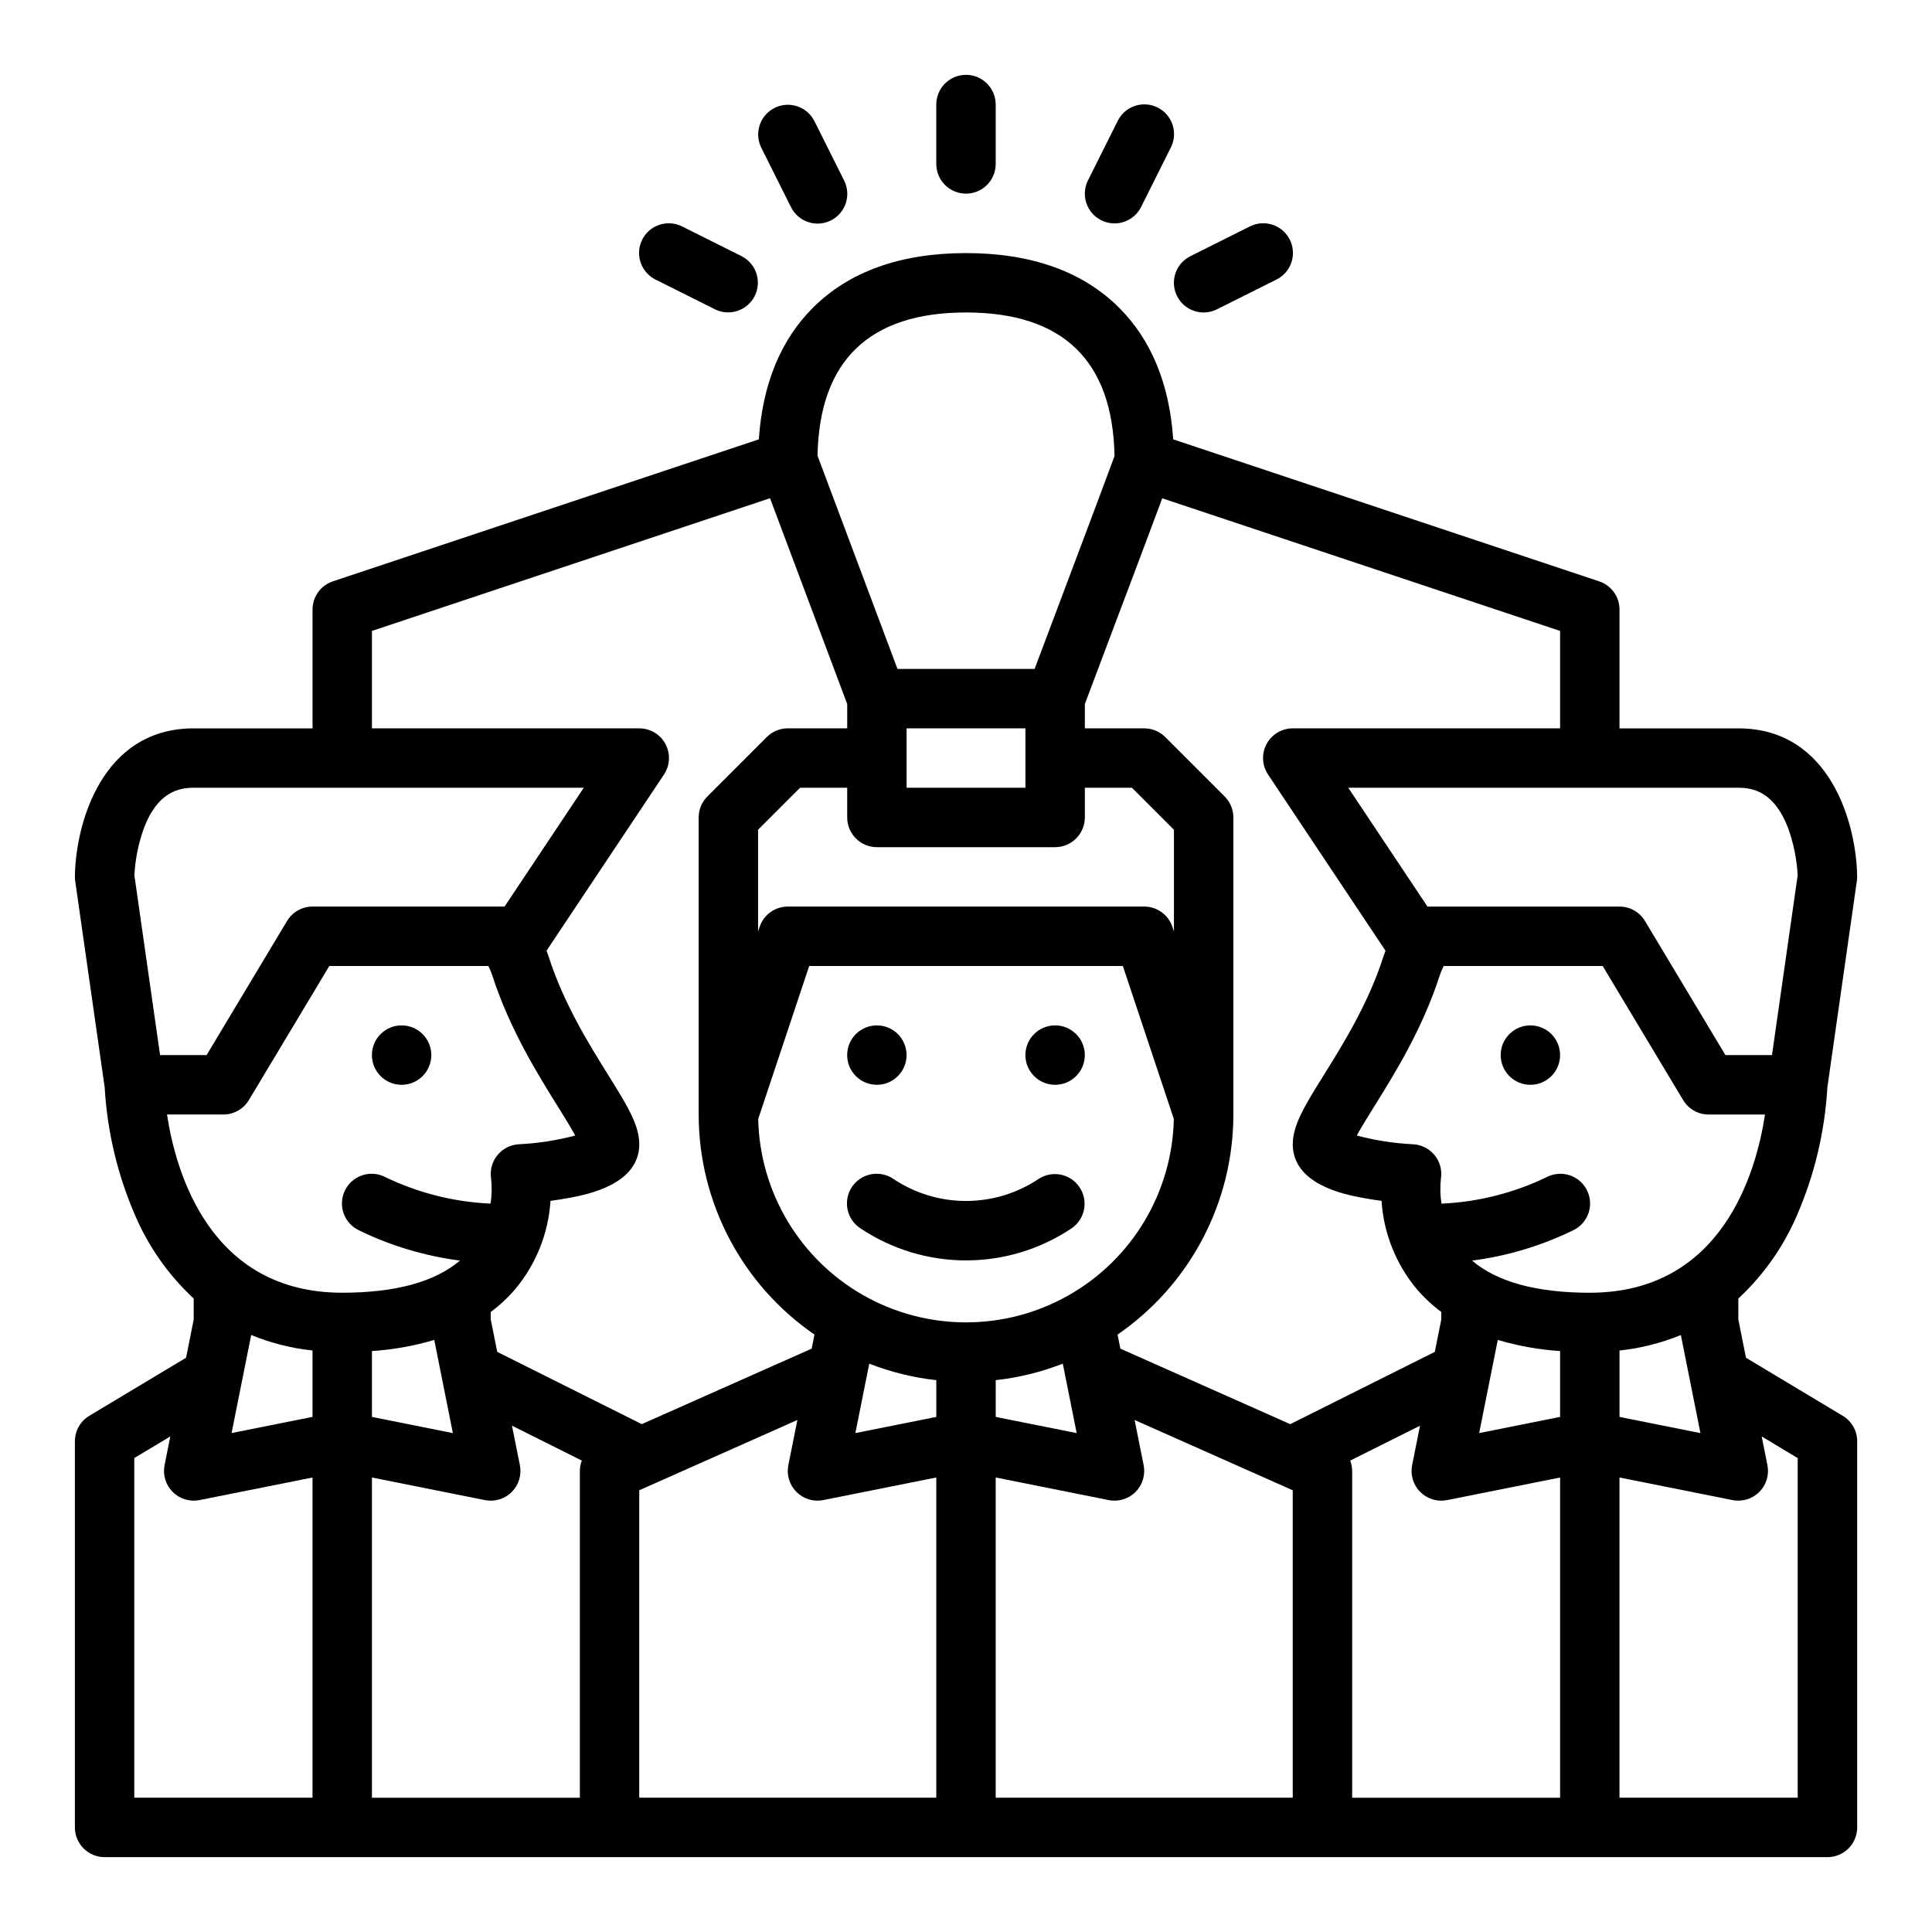 <?xml version="1.0" encoding="UTF-8"?>
<!-- Uploaded to: ICON Repo, www.iconrepo.com, Generator: ICON Repo Mixer Tools -->
<svg fill="#000000" width="800px" height="800px" version="1.1" viewBox="144 144 512 512" xmlns="http://www.w3.org/2000/svg">
 <g>
  <path d="m317.76 218.11 15.742 7.871v0.004c3.883 1.902 8.574 0.316 10.508-3.551 1.934-3.867 0.387-8.566-3.465-10.531l-15.742-7.871c-1.871-0.953-4.043-1.121-6.039-0.465-1.992 0.652-3.641 2.078-4.578 3.957-0.941 1.875-1.09 4.051-0.418 6.035 0.672 1.988 2.109 3.629 3.992 4.551z"/>
  <path d="m258.3 423.61c0 4.348-3.523 7.875-7.871 7.875-4.348 0-7.871-3.527-7.871-7.875 0-4.348 3.523-7.871 7.871-7.871 4.348 0 7.871 3.523 7.871 7.871"/>
  <path d="m384.25 423.61c0 4.348-3.523 7.875-7.871 7.875-4.348 0-7.871-3.527-7.871-7.875 0-4.348 3.523-7.871 7.871-7.871 4.348 0 7.871 3.523 7.871 7.871"/>
  <path d="m431.49 423.61c0 4.348-3.527 7.875-7.875 7.875-4.348 0-7.871-3.527-7.871-7.875 0-4.348 3.523-7.871 7.871-7.871 4.348 0 7.875 3.523 7.875 7.871"/>
  <path d="m400 195.32c2.086 0 4.09-0.828 5.566-2.305 1.477-1.477 2.305-3.477 2.305-5.566v-15.742c0-4.348-3.523-7.875-7.871-7.875s-7.875 3.527-7.875 7.875v15.742c0 2.09 0.832 4.09 2.309 5.566 1.477 1.477 3.477 2.305 5.566 2.305z"/>
  <path d="m353.6 198.85c0.926 1.883 2.562 3.32 4.551 3.992 1.988 0.672 4.16 0.52 6.039-0.418 1.875-0.938 3.301-2.59 3.957-4.582 0.656-1.992 0.488-4.164-0.465-6.035l-7.871-15.742c-1.965-3.852-6.668-5.398-10.535-3.465-3.867 1.934-5.453 6.621-3.547 10.504z"/>
  <path d="m435.84 202.37c1.867 0.934 4.031 1.09 6.012 0.43 1.98-0.66 3.617-2.082 4.551-3.949l7.871-15.742v-0.004c0.953-1.867 1.121-4.043 0.465-6.035-0.652-1.992-2.078-3.641-3.957-4.582-1.875-0.938-4.051-1.086-6.039-0.414-1.988 0.668-3.625 2.106-4.547 3.992l-7.871 15.742h-0.004c-1.941 3.891-0.367 8.617 3.519 10.562z"/>
  <path d="m462.98 226.81c1.219 0 2.426-0.285 3.516-0.832l15.742-7.871c1.887-0.926 3.324-2.562 3.992-4.551 0.672-1.988 0.523-4.16-0.418-6.039-0.938-1.875-2.586-3.301-4.578-3.957-1.996-0.656-4.168-0.488-6.035 0.465l-15.742 7.871h-0.004c-3.266 1.633-4.984 5.301-4.144 8.855 0.844 3.555 4.019 6.062 7.672 6.059z"/>
  <path d="m632.34 519.2-25.637-15.383-2.027-10.137v-5.551c6.629-6.156 11.902-13.625 15.484-21.93 4.688-10.77 7.434-22.285 8.109-34.012l7.812-54.691c0.059-0.398 0.086-0.797 0.082-1.199-0.145-13.582-6.906-39.273-31.488-39.273h-31.488v-31.488c0-3.391-2.168-6.398-5.383-7.469l-112.89-37.633c-0.984-14.609-5.777-26.32-14.312-34.855-9.625-9.625-23.285-14.508-40.594-14.508-17.312 0-30.969 4.883-40.598 14.508-8.535 8.535-13.328 20.246-14.312 34.855l-112.89 37.633c-3.215 1.07-5.383 4.078-5.383 7.469v31.488h-31.488c-24.582 0-31.344 25.691-31.488 39.277-0.004 0.398 0.023 0.801 0.082 1.195l7.812 54.691c0.676 11.727 3.422 23.242 8.113 34.012 3.578 8.309 8.852 15.777 15.48 21.93v5.551l-2.027 10.137-25.637 15.383c-2.371 1.426-3.824 3.988-3.824 6.75v102.34c0 2.086 0.832 4.09 2.309 5.566 1.477 1.473 3.477 2.305 5.566 2.305h456.58c2.086 0 4.09-0.832 5.566-2.305 1.473-1.477 2.305-3.481 2.305-5.566v-102.34c0-2.762-1.453-5.324-3.824-6.75zm-37.703 4.586-21.449-4.289v-17.598c5.586-0.586 11.059-1.969 16.254-4.106zm-37.195-21.738v17.449l-21.449 4.289 4.938-24.691c5.379 1.594 10.918 2.586 16.512 2.953zm-37.055 37.344c1.863 1.859 4.531 2.668 7.113 2.152l29.941-5.988v84.859h-55.102v-86.59c-0.008-0.941-0.184-1.871-0.52-2.75l18.504-9.25-2.094 10.457h0.004c-0.516 2.582 0.293 5.246 2.152 7.109zm44.93-52.801c-14.094 0-24.562-2.863-31.207-8.52 9.328-1.203 18.398-3.926 26.852-8.055 1.891-0.918 3.336-2.559 4.012-4.547 0.676-1.992 0.527-4.172-0.414-6.051-0.941-1.883-2.594-3.309-4.594-3.961-1.996-0.656-4.172-0.484-6.043 0.477-8.73 4.219-18.23 6.613-27.918 7.043-0.336-2.188-0.387-4.41-0.152-6.613 0.359-2.207-0.238-4.461-1.641-6.203-1.406-1.742-3.484-2.801-5.719-2.918-5.047-0.246-10.051-1.023-14.934-2.312 1.199-2.203 3.031-5.141 4.613-7.684 5.394-8.66 12.785-20.52 17.406-34.832h-0.004c0.273-0.832 0.613-1.641 1.016-2.414h42.141l21.324 35.539v-0.004c1.422 2.371 3.984 3.824 6.75 3.824h14.941c-2.34 15.383-11.402 47.23-46.43 47.23zm52.547-123.16-0.004 0.004c1.457 4.027 2.312 8.246 2.543 12.52l-6.809 47.656h-12.336l-21.32-35.535c-1.422-2.371-3.984-3.824-6.75-3.824h-50.891l-20.992-31.488h103.37c3.918 0 9.543 1.105 13.184 10.672zm-175.06-62.844c4.527-12.039 7.391-19.641 9.199-24.535l105.44 35.152v25.816h-70.848c-2.902 0-5.57 1.598-6.941 4.156-1.367 2.559-1.219 5.668 0.395 8.082l31.125 46.688c-0.207 0.539-0.402 1.082-0.578 1.629-4.027 12.465-10.547 22.934-15.785 31.344-4.945 7.938-8.215 13.18-8.215 18.309 0 10.652 13.691 13.289 18.191 14.156 1.836 0.352 3.66 0.633 5.336 0.852 0.551 8.574 3.809 16.75 9.305 23.352 1.941 2.269 4.133 4.316 6.527 6.094v2l-1.715 8.582-38.305 19.152-45.027-20.012-0.742-3.723v-0.004c19.203-13.203 30.68-35.016 30.688-58.32v-78.723c0-2.086-0.832-4.09-2.305-5.566l-15.742-15.742h-0.004c-1.477-1.477-3.477-2.305-5.566-2.305h-15.742v-6.438c1.547-4.102 6.422-17.023 11.301-29.992zm-58.543 36.434h31.488v15.742h-31.488zm-7.871 31.488h47.23c2.09 0 4.09-0.832 5.566-2.309 1.477-1.477 2.309-3.477 2.309-5.566v-7.871h12.484l11.129 11.133v26.949l-0.406-1.211h0.004c-1.074-3.215-4.082-5.383-7.469-5.383h-94.465c-3.387 0-6.394 2.168-7.469 5.383l-0.402 1.211v-26.949l11.133-11.133h12.484v7.871c0 2.09 0.828 4.09 2.305 5.566 1.477 1.477 3.477 2.309 5.566 2.309zm-17.941 31.488h83.117l13.516 40.547h-0.004c-0.418 19.395-11.004 37.137-27.871 46.715-16.871 9.578-37.531 9.578-54.402 0-16.867-9.578-27.453-27.32-27.871-46.715zm15.914 105.39c5.707 2.227 11.68 3.695 17.77 4.371v9.742l-21.449 4.285zm33.516 4.371c6.09-0.676 12.062-2.148 17.773-4.375l3.68 18.402-21.453-4.289zm-7.871-282.95c25.684 0 38.914 12.801 39.348 38.059-2.215 6.078-12.973 34.664-21.176 56.406h-36.336l-21.188-56.496c0.469-25.195 13.699-37.969 39.352-37.969zm-157.44 84.395 105.5-35.168 20.453 54.539v6.445h-15.746c-2.086 0-4.09 0.828-5.566 2.305l-15.742 15.742c-1.477 1.477-2.309 3.481-2.309 5.566v78.723c0.012 23.305 11.484 45.117 30.691 58.32l-0.742 3.723-45.027 20.012-38.305-19.152-1.719-8.578v-2c2.398-1.777 4.586-3.824 6.527-6.094 5.496-6.602 8.758-14.777 9.309-23.352 1.672-0.219 3.5-0.5 5.336-0.852 4.496-0.867 18.188-3.504 18.188-14.156 0-5.129-3.266-10.371-8.211-18.309-5.238-8.41-11.762-18.879-15.785-31.344-0.176-0.551-0.375-1.09-0.578-1.629l31.125-46.688c1.609-2.414 1.758-5.523 0.391-8.082-1.371-2.559-4.039-4.156-6.941-4.156h-70.848zm55.105 309.21h-55.105v-84.859l29.945 5.988c2.578 0.516 5.246-0.293 7.109-2.152 1.859-1.863 2.668-4.531 2.152-7.113l-2.094-10.461 18.504 9.25h0.004c-0.336 0.883-0.512 1.816-0.516 2.758zm-38.59-121.32 4.934 24.691-21.449-4.289v-17.449c5.598-0.367 11.137-1.359 16.516-2.953zm-76.934-135.66c3.641-9.566 9.27-10.672 13.184-10.672h103.38l-20.992 31.488h-50.895c-2.766 0-5.324 1.453-6.75 3.824l-21.32 35.535h-12.332l-6.809-47.656c0.23-4.273 1.086-8.492 2.539-12.52zm6.117 75.922h14.941c2.766 0 5.328-1.453 6.75-3.824l21.32-35.535h42.141c0.406 0.777 0.742 1.586 1.016 2.418 4.625 14.309 12.008 26.168 17.406 34.832 1.582 2.539 3.414 5.481 4.613 7.684-4.887 1.289-9.891 2.066-14.938 2.312-2.234 0.117-4.312 1.176-5.715 2.918-1.406 1.742-2.004 3.996-1.645 6.203 0.234 2.199 0.184 4.422-0.152 6.609-9.688-0.43-19.184-2.824-27.918-7.043-1.867-0.961-4.047-1.133-6.043-0.477-2 0.652-3.652 2.078-4.594 3.961-0.938 1.879-1.09 4.059-0.414 6.051 0.676 1.988 2.121 3.629 4.012 4.547 8.453 4.129 17.523 6.852 26.855 8.055-6.644 5.656-17.117 8.52-31.207 8.52-35.031 0-44.094-31.848-46.43-47.23zm38.555 62.539v17.598l-21.449 4.289 5.199-25.996c5.195 2.137 10.668 3.519 16.25 4.109zm-47.23 28.508 9.543-5.727-1.52 7.598c-0.516 2.582 0.293 5.25 2.156 7.113 1.859 1.859 4.527 2.668 7.109 2.152l29.941-5.988v84.859h-47.23zm133.82 8.531 41.906-18.625-2.394 11.965c-0.516 2.582 0.293 5.25 2.152 7.113 1.863 1.859 4.531 2.668 7.113 2.152l29.941-5.988v84.859h-78.719zm173.18 81.477h-78.719v-84.859l29.945 5.988c2.578 0.516 5.246-0.293 7.109-2.152 1.859-1.863 2.668-4.531 2.152-7.113l-2.394-11.965 41.906 18.629zm133.82 0h-47.23v-84.859l29.945 5.988c2.578 0.516 5.246-0.293 7.109-2.152 1.859-1.863 2.668-4.531 2.152-7.113l-1.52-7.598 9.543 5.727z"/>
  <path d="m557.44 423.61c0 4.348-3.523 7.875-7.871 7.875s-7.871-3.527-7.871-7.875c0-4.348 3.523-7.871 7.871-7.871s7.871 3.523 7.871 7.871"/>
  <path d="m372.02 469.52c8.281 5.543 18.02 8.5 27.98 8.5 9.965 0 19.703-2.957 27.984-8.5 3.57-2.43 4.512-7.277 2.117-10.871-2.394-3.594-7.234-4.586-10.852-2.227-5.695 3.812-12.395 5.848-19.25 5.848-6.852 0-13.551-2.035-19.246-5.848-1.738-1.184-3.875-1.621-5.938-1.219-2.062 0.402-3.879 1.609-5.047 3.359-1.164 1.746-1.582 3.891-1.16 5.949s1.648 3.859 3.41 5.008z"/>
 </g>
</svg>